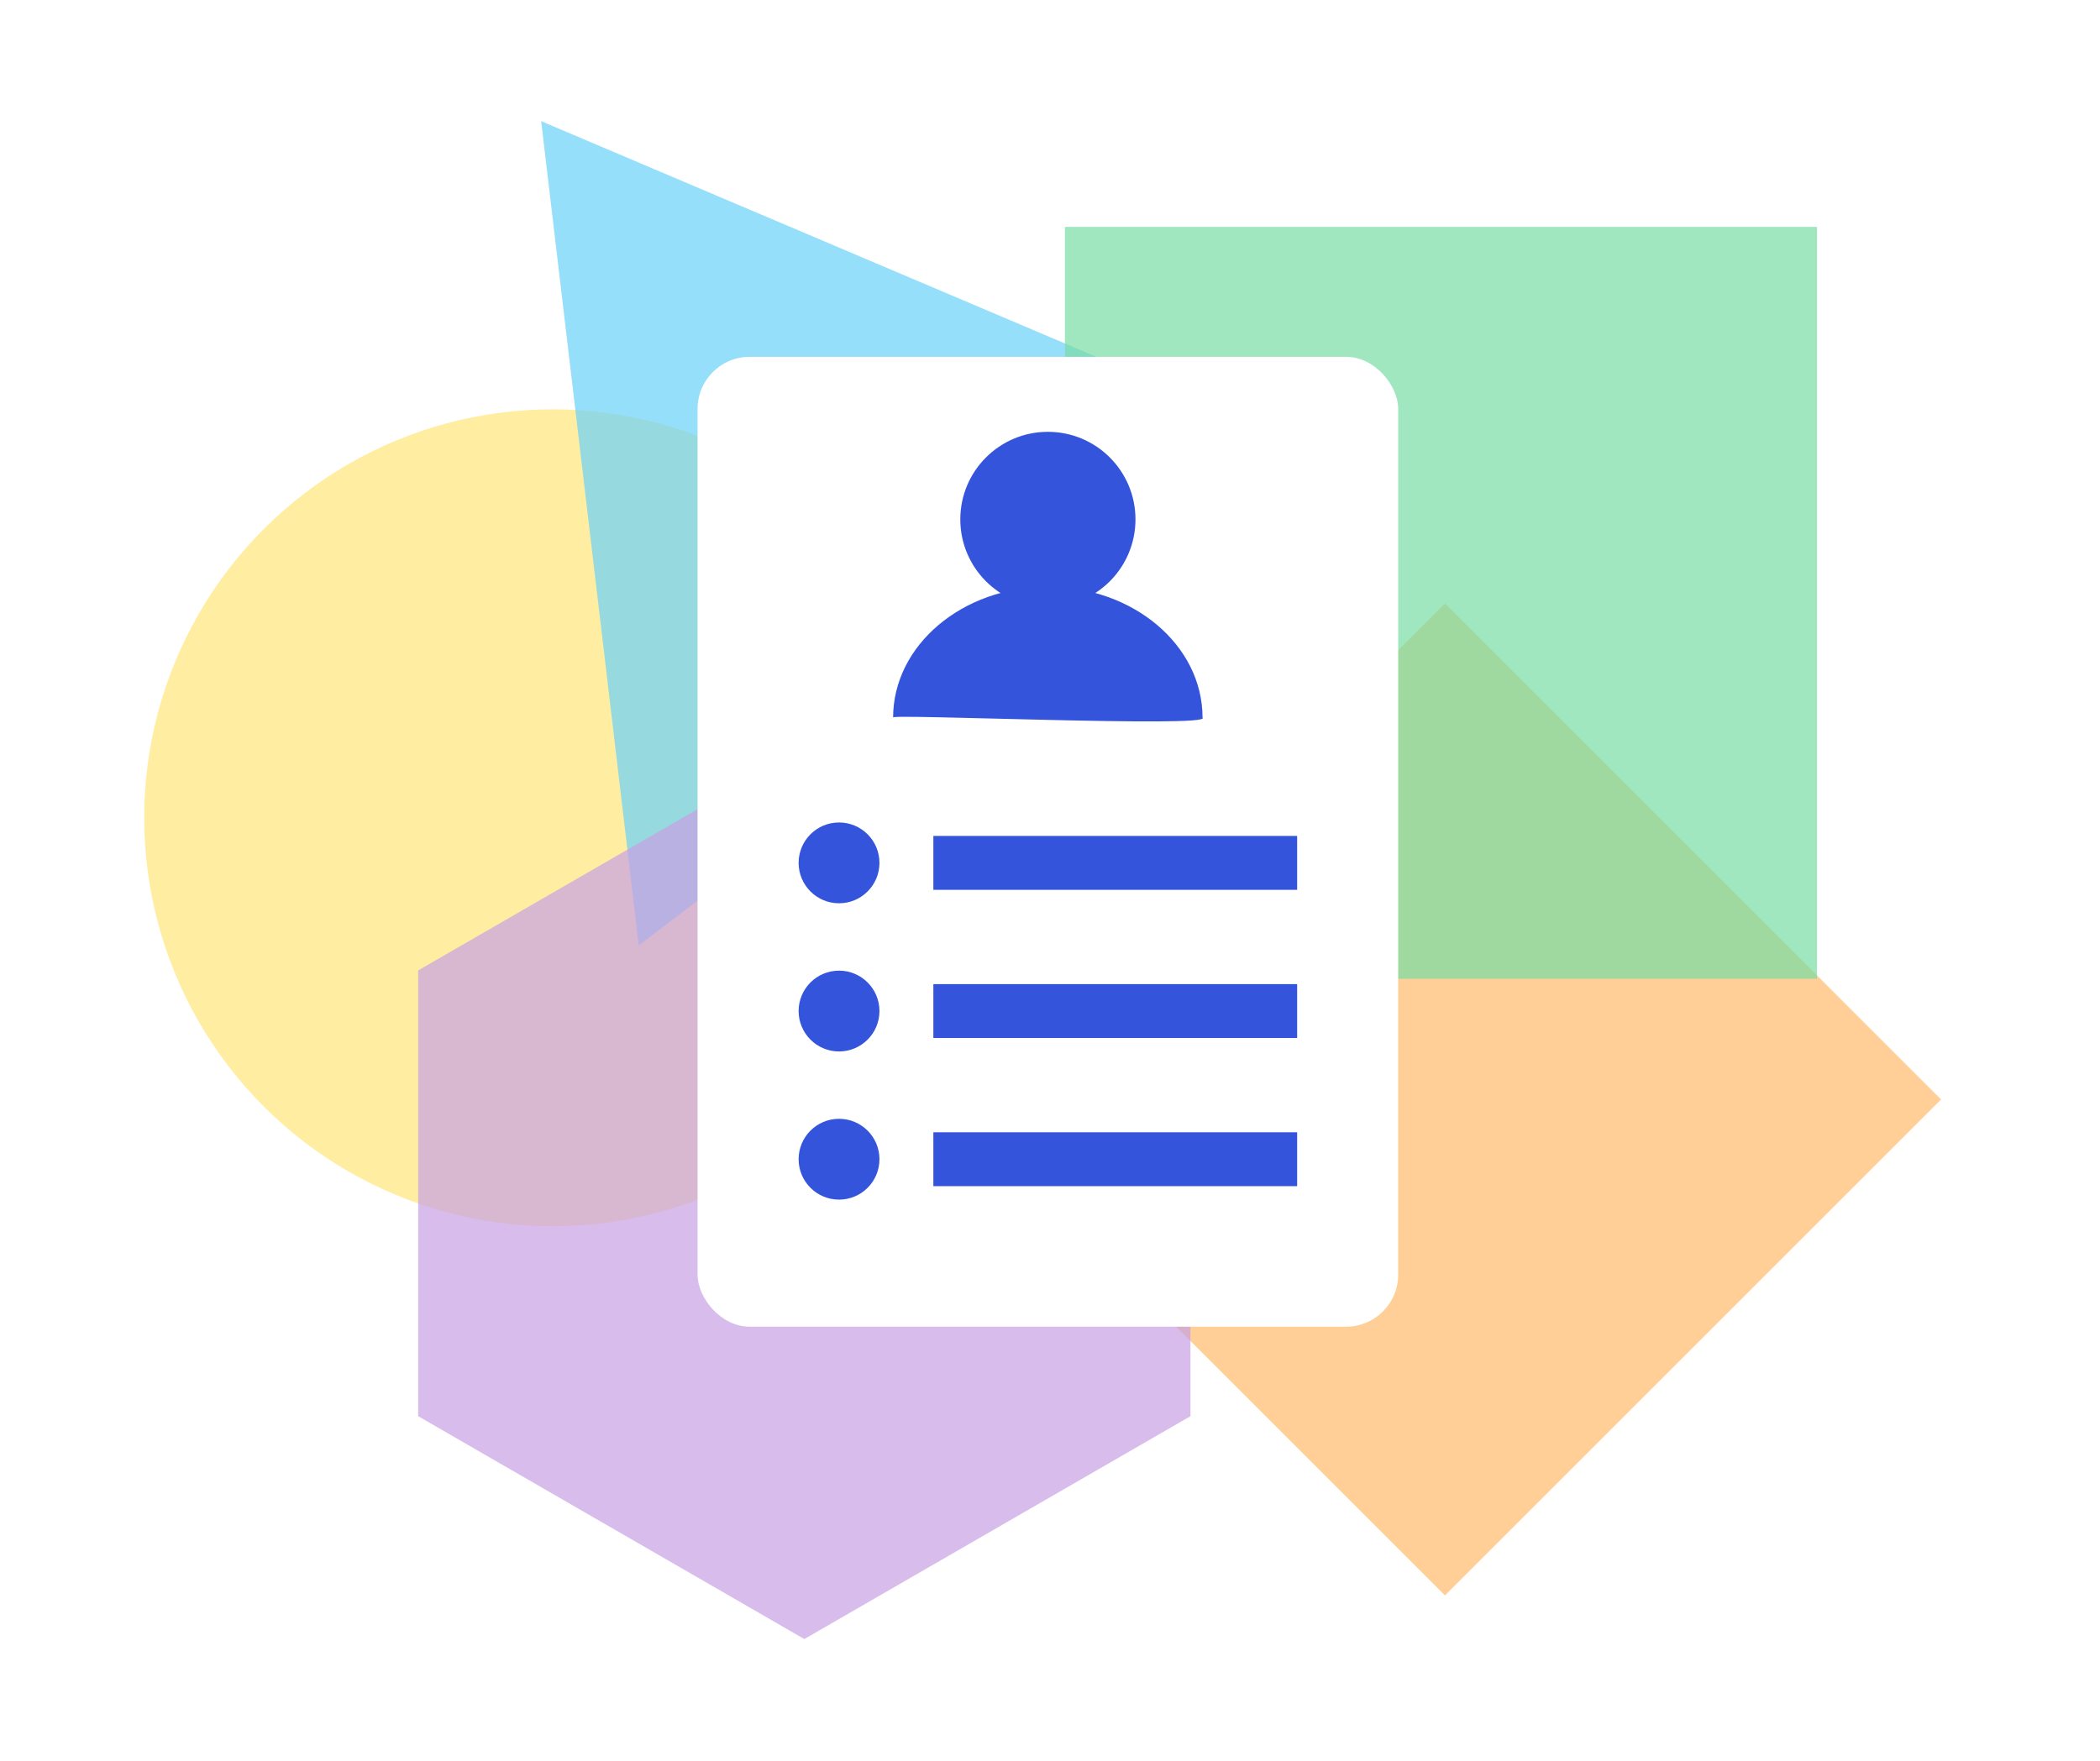 <svg xmlns="http://www.w3.org/2000/svg" xmlns:xlink="http://www.w3.org/1999/xlink" width="242" height="202.968" viewBox="0 0 242 202.968"><defs><filter id="a" x="71.386" y="32.131" width="98.74" height="129.794" filterUnits="userSpaceOnUse"><feOffset dy="3" input="SourceAlpha"/><feGaussianBlur stdDeviation="3" result="b"/><feFlood flood-opacity="0.161"/><feComposite operator="in" in2="b"/><feComposite in="SourceGraphic"/></filter></defs><rect width="242" height="202.968" fill="none"/><g transform="translate(16.616 14.034)"><g transform="translate(0 0)"><ellipse cx="47.08" cy="47.08" rx="47.08" ry="47.08" transform="translate(94.161 33.15) rotate(90)" fill="#ffe67a" opacity="0.7"/><path d="M47.45,0,94.9,83.008H0Z" transform="matrix(-0.921, -0.391, 0.391, -0.921, 100.693, 113.489)" fill="#6ad2fa" opacity="0.7"/><rect width="80.852" height="80.852" transform="translate(207.07 112.697) rotate(135)" fill="#ffbb6c" opacity="0.7"/><path d="M77.073,0H25.691L0,44.5,25.691,89H77.073l25.691-44.5Z" transform="translate(120.572 72.135) rotate(90)" fill="#c8a0e5" opacity="0.7"/><path d="M0,0H86.671V86.671H0Z" transform="translate(192.771 12.119) rotate(90)" fill="#78dda4" opacity="0.7"/></g><g transform="translate(63.77 24.097)"><g transform="matrix(1, 0, 0, 1, -80.39, -38.13)" filter="url(#a)"><rect width="80.74" height="111.794" rx="6" transform="translate(80.39 38.13)" fill="#fff"/></g><g transform="translate(22.514 11.645)"><circle cx="10.093" cy="10.093" r="10.093" transform="translate(7.764)" fill="#3455db"/><path d="M17.826,0c9.847,0,17.829,6.754,17.829,15.085,1.337,1.2-36.678-.483-35.657,0C0,6.754,7.98,0,17.826,0Z" transform="translate(0.023 17.856)" fill="#3455db"/></g><g transform="translate(11.645 56.674)"><g transform="translate(0 17.08)"><circle cx="4.658" cy="4.658" r="4.658" fill="#3455db"/><rect width="41.923" height="6.211" transform="translate(15.527 1.553)" fill="#3455db"/></g><g transform="translate(0 34.159)"><circle cx="4.658" cy="4.658" r="4.658" fill="#3455db"/><rect width="41.923" height="6.211" transform="translate(15.527 1.553)" fill="#3455db"/></g><circle cx="4.658" cy="4.658" r="4.658" fill="#3455db"/><rect width="41.923" height="6.211" transform="translate(15.527 1.553)" fill="#3455db"/></g></g></g></svg>